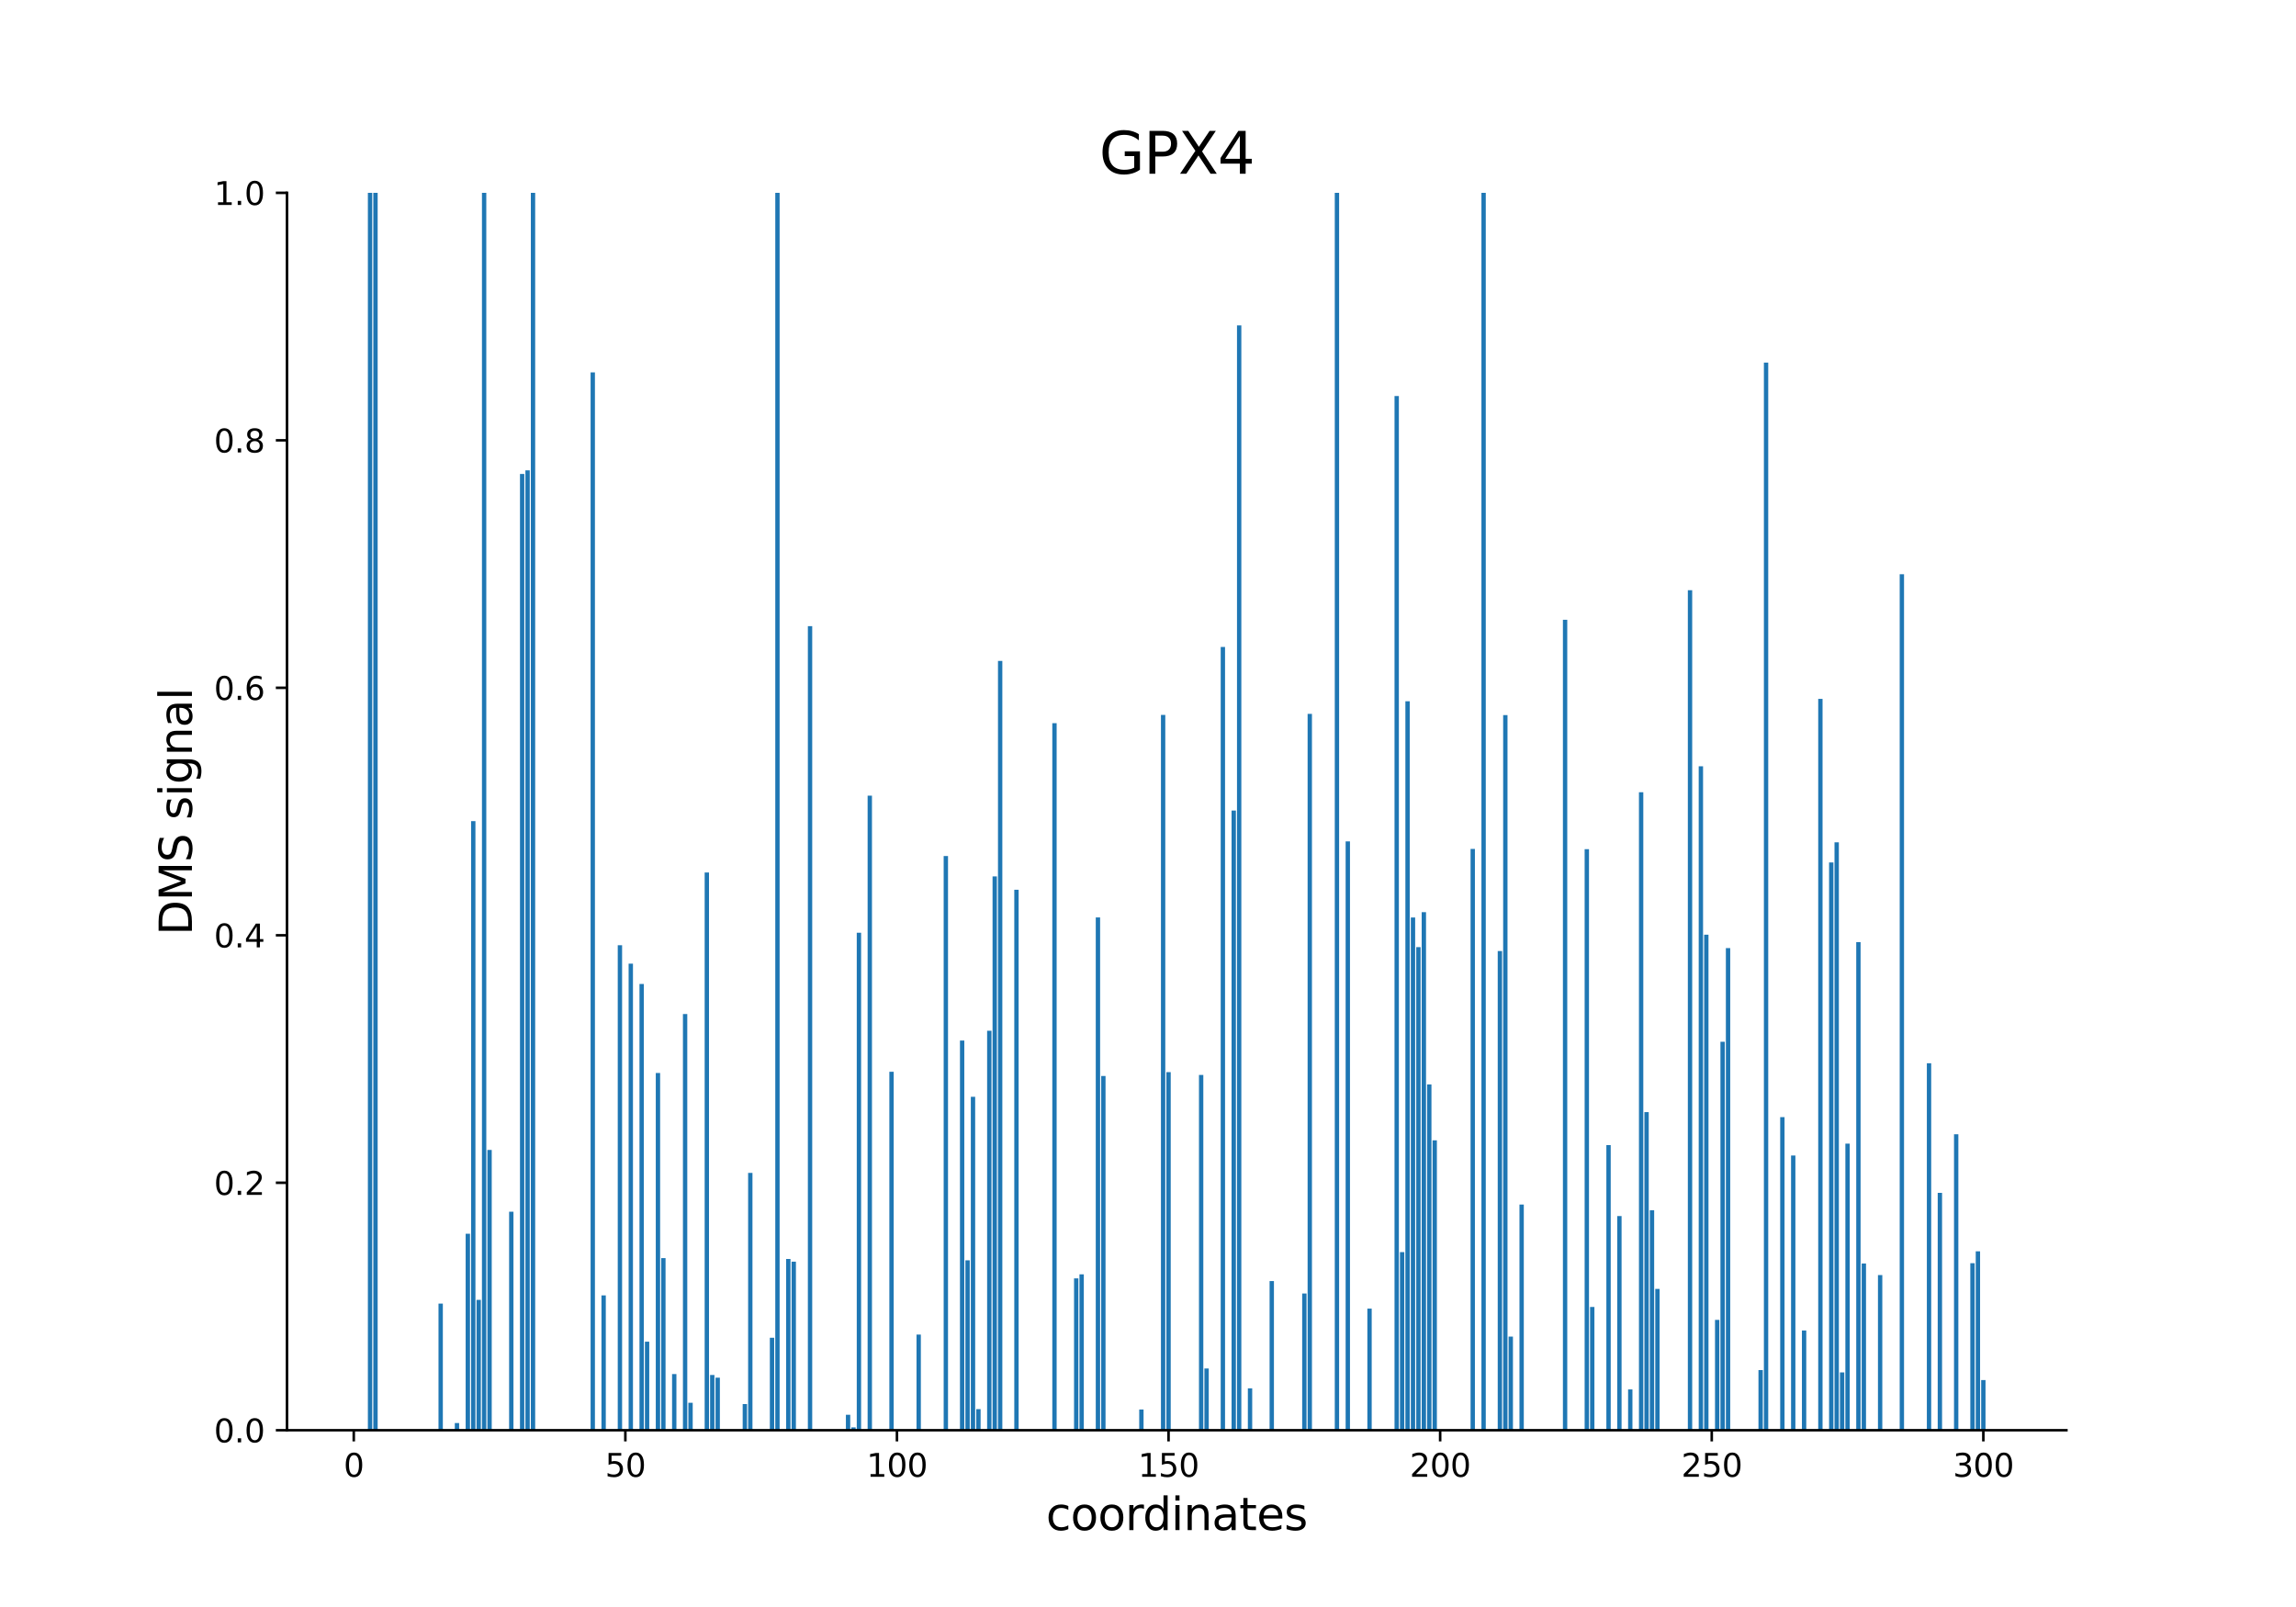 <?xml version="1.0" encoding="utf-8" standalone="no"?>
<!DOCTYPE svg PUBLIC "-//W3C//DTD SVG 1.1//EN"
  "http://www.w3.org/Graphics/SVG/1.1/DTD/svg11.dtd">
<svg xmlns:xlink="http://www.w3.org/1999/xlink" width="720pt" height="504pt" viewBox="0 0 720 504" xmlns="http://www.w3.org/2000/svg" version="1.1">
 <defs>
  <style type="text/css">*{stroke-linejoin: round; stroke-linecap: butt}</style>
 </defs>
 <g id="figure_1">
  <g id="patch_1">
   <path d="M 0 504 
L 720 504 
L 720 0 
L 0 0 
z
" style="fill: #ffffff"/>
  </g>
  <g id="axes_1">
   <g id="patch_2">
    <path d="M 90 448.56 
L 648 448.56 
L 648 60.48 
L 90 60.48 
z
" style="fill: #ffffff"/>
   </g>
   <g id="patch_3">
    <path d="M 0 0 
z
" clip-path="url(#pf4ddf3be76)" style="fill: #1f77b4"/>
   </g>
   <g id="patch_4">
    <path d="M 115.364 448.56 
L 116.726 448.56 
L 116.726 60.48 
L 115.364 60.48 
z
" clip-path="url(#pf4ddf3be76)" style="fill: #1f77b4"/>
   </g>
   <g id="patch_5">
    <path d="M 117.067 448.56 
L 118.43 448.56 
L 118.43 60.48 
L 117.067 60.48 
z
" clip-path="url(#pf4ddf3be76)" style="fill: #1f77b4"/>
   </g>
   <g id="patch_6">
    <path d="M 127.287 448.56 
L 128.65 448.56 
L 128.65 448.56 
L 127.287 448.56 
z
" clip-path="url(#pf4ddf3be76)" style="fill: #1f77b4"/>
   </g>
   <g id="patch_7">
    <path d="M 137.508 448.56 
L 138.871 448.56 
L 138.871 408.843 
L 137.508 408.843 
z
" clip-path="url(#pf4ddf3be76)" style="fill: #1f77b4"/>
   </g>
   <g id="patch_8">
    <path d="M 142.618 448.56 
L 143.981 448.56 
L 143.981 446.308 
L 142.618 446.308 
z
" clip-path="url(#pf4ddf3be76)" style="fill: #1f77b4"/>
   </g>
   <g id="patch_9">
    <path d="M 144.321 448.56 
L 145.684 448.56 
L 145.684 448.56 
L 144.321 448.56 
z
" clip-path="url(#pf4ddf3be76)" style="fill: #1f77b4"/>
   </g>
   <g id="patch_10">
    <path d="M 146.025 448.56 
L 147.388 448.56 
L 147.388 386.928 
L 146.025 386.928 
z
" clip-path="url(#pf4ddf3be76)" style="fill: #1f77b4"/>
   </g>
   <g id="patch_11">
    <path d="M 147.728 448.56 
L 149.091 448.56 
L 149.091 257.536 
L 147.728 257.536 
z
" clip-path="url(#pf4ddf3be76)" style="fill: #1f77b4"/>
   </g>
   <g id="patch_12">
    <path d="M 149.432 448.56 
L 150.794 448.56 
L 150.794 407.675 
L 149.432 407.675 
z
" clip-path="url(#pf4ddf3be76)" style="fill: #1f77b4"/>
   </g>
   <g id="patch_13">
    <path d="M 151.135 448.56 
L 152.498 448.56 
L 152.498 60.48 
L 151.135 60.48 
z
" clip-path="url(#pf4ddf3be76)" style="fill: #1f77b4"/>
   </g>
   <g id="patch_14">
    <path d="M 152.838 448.56 
L 154.201 448.56 
L 154.201 360.661 
L 152.838 360.661 
z
" clip-path="url(#pf4ddf3be76)" style="fill: #1f77b4"/>
   </g>
   <g id="patch_15">
    <path d="M 159.652 448.56 
L 161.015 448.56 
L 161.015 380.024 
L 159.652 380.024 
z
" clip-path="url(#pf4ddf3be76)" style="fill: #1f77b4"/>
   </g>
   <g id="patch_16">
    <path d="M 163.059 448.56 
L 164.422 448.56 
L 164.422 148.643 
L 163.059 148.643 
z
" clip-path="url(#pf4ddf3be76)" style="fill: #1f77b4"/>
   </g>
   <g id="patch_17">
    <path d="M 164.762 448.56 
L 166.125 448.56 
L 166.125 147.518 
L 164.762 147.518 
z
" clip-path="url(#pf4ddf3be76)" style="fill: #1f77b4"/>
   </g>
   <g id="patch_18">
    <path d="M 166.466 448.56 
L 167.828 448.56 
L 167.828 60.48 
L 166.466 60.48 
z
" clip-path="url(#pf4ddf3be76)" style="fill: #1f77b4"/>
   </g>
   <g id="patch_19">
    <path d="M 185.203 448.56 
L 186.566 448.56 
L 186.566 116.785 
L 185.203 116.785 
z
" clip-path="url(#pf4ddf3be76)" style="fill: #1f77b4"/>
   </g>
   <g id="patch_20">
    <path d="M 188.61 448.56 
L 189.973 448.56 
L 189.973 406.271 
L 188.61 406.271 
z
" clip-path="url(#pf4ddf3be76)" style="fill: #1f77b4"/>
   </g>
   <g id="patch_21">
    <path d="M 190.313 448.56 
L 191.676 448.56 
L 191.676 448.56 
L 190.313 448.56 
z
" clip-path="url(#pf4ddf3be76)" style="fill: #1f77b4"/>
   </g>
   <g id="patch_22">
    <path d="M 193.72 448.56 
L 195.083 448.56 
L 195.083 296.452 
L 193.72 296.452 
z
" clip-path="url(#pf4ddf3be76)" style="fill: #1f77b4"/>
   </g>
   <g id="patch_23">
    <path d="M 197.127 448.56 
L 198.49 448.56 
L 198.49 302.224 
L 197.127 302.224 
z
" clip-path="url(#pf4ddf3be76)" style="fill: #1f77b4"/>
   </g>
   <g id="patch_24">
    <path d="M 198.83 448.56 
L 200.193 448.56 
L 200.193 448.56 
L 198.83 448.56 
z
" clip-path="url(#pf4ddf3be76)" style="fill: #1f77b4"/>
   </g>
   <g id="patch_25">
    <path d="M 200.534 448.56 
L 201.896 448.56 
L 201.896 308.592 
L 200.534 308.592 
z
" clip-path="url(#pf4ddf3be76)" style="fill: #1f77b4"/>
   </g>
   <g id="patch_26">
    <path d="M 202.237 448.56 
L 203.6 448.56 
L 203.6 420.794 
L 202.237 420.794 
z
" clip-path="url(#pf4ddf3be76)" style="fill: #1f77b4"/>
   </g>
   <g id="patch_27">
    <path d="M 205.644 448.56 
L 207.007 448.56 
L 207.007 336.517 
L 205.644 336.517 
z
" clip-path="url(#pf4ddf3be76)" style="fill: #1f77b4"/>
   </g>
   <g id="patch_28">
    <path d="M 207.347 448.56 
L 208.71 448.56 
L 208.71 394.575 
L 207.347 394.575 
z
" clip-path="url(#pf4ddf3be76)" style="fill: #1f77b4"/>
   </g>
   <g id="patch_29">
    <path d="M 209.051 448.56 
L 210.413 448.56 
L 210.413 448.56 
L 209.051 448.56 
z
" clip-path="url(#pf4ddf3be76)" style="fill: #1f77b4"/>
   </g>
   <g id="patch_30">
    <path d="M 210.754 448.56 
L 212.117 448.56 
L 212.117 430.952 
L 210.754 430.952 
z
" clip-path="url(#pf4ddf3be76)" style="fill: #1f77b4"/>
   </g>
   <g id="patch_31">
    <path d="M 214.161 448.56 
L 215.524 448.56 
L 215.524 318.019 
L 214.161 318.019 
z
" clip-path="url(#pf4ddf3be76)" style="fill: #1f77b4"/>
   </g>
   <g id="patch_32">
    <path d="M 215.864 448.56 
L 217.227 448.56 
L 217.227 439.945 
L 215.864 439.945 
z
" clip-path="url(#pf4ddf3be76)" style="fill: #1f77b4"/>
   </g>
   <g id="patch_33">
    <path d="M 220.974 448.56 
L 222.337 448.56 
L 222.337 273.631 
L 220.974 273.631 
z
" clip-path="url(#pf4ddf3be76)" style="fill: #1f77b4"/>
   </g>
   <g id="patch_34">
    <path d="M 222.678 448.56 
L 224.041 448.56 
L 224.041 431.23 
L 222.678 431.23 
z
" clip-path="url(#pf4ddf3be76)" style="fill: #1f77b4"/>
   </g>
   <g id="patch_35">
    <path d="M 224.381 448.56 
L 225.744 448.56 
L 225.744 432.075 
L 224.381 432.075 
z
" clip-path="url(#pf4ddf3be76)" style="fill: #1f77b4"/>
   </g>
   <g id="patch_36">
    <path d="M 232.898 448.56 
L 234.261 448.56 
L 234.261 440.359 
L 232.898 440.359 
z
" clip-path="url(#pf4ddf3be76)" style="fill: #1f77b4"/>
   </g>
   <g id="patch_37">
    <path d="M 234.602 448.56 
L 235.964 448.56 
L 235.964 367.856 
L 234.602 367.856 
z
" clip-path="url(#pf4ddf3be76)" style="fill: #1f77b4"/>
   </g>
   <g id="patch_38">
    <path d="M 236.305 448.56 
L 237.668 448.56 
L 237.668 448.56 
L 236.305 448.56 
z
" clip-path="url(#pf4ddf3be76)" style="fill: #1f77b4"/>
   </g>
   <g id="patch_39">
    <path d="M 241.415 448.56 
L 242.778 448.56 
L 242.778 419.55 
L 241.415 419.55 
z
" clip-path="url(#pf4ddf3be76)" style="fill: #1f77b4"/>
   </g>
   <g id="patch_40">
    <path d="M 243.119 448.56 
L 244.481 448.56 
L 244.481 60.48 
L 243.119 60.48 
z
" clip-path="url(#pf4ddf3be76)" style="fill: #1f77b4"/>
   </g>
   <g id="patch_41">
    <path d="M 246.525 448.56 
L 247.888 448.56 
L 247.888 394.841 
L 246.525 394.841 
z
" clip-path="url(#pf4ddf3be76)" style="fill: #1f77b4"/>
   </g>
   <g id="patch_42">
    <path d="M 248.229 448.56 
L 249.592 448.56 
L 249.592 395.689 
L 248.229 395.689 
z
" clip-path="url(#pf4ddf3be76)" style="fill: #1f77b4"/>
   </g>
   <g id="patch_43">
    <path d="M 253.339 448.56 
L 254.702 448.56 
L 254.702 196.377 
L 253.339 196.377 
z
" clip-path="url(#pf4ddf3be76)" style="fill: #1f77b4"/>
   </g>
   <g id="patch_44">
    <path d="M 265.263 448.56 
L 266.626 448.56 
L 266.626 443.712 
L 265.263 443.712 
z
" clip-path="url(#pf4ddf3be76)" style="fill: #1f77b4"/>
   </g>
   <g id="patch_45">
    <path d="M 266.966 448.56 
L 268.329 448.56 
L 268.329 447.673 
L 266.966 447.673 
z
" clip-path="url(#pf4ddf3be76)" style="fill: #1f77b4"/>
   </g>
   <g id="patch_46">
    <path d="M 268.67 448.56 
L 270.032 448.56 
L 270.032 292.529 
L 268.67 292.529 
z
" clip-path="url(#pf4ddf3be76)" style="fill: #1f77b4"/>
   </g>
   <g id="patch_47">
    <path d="M 272.077 448.56 
L 273.439 448.56 
L 273.439 249.534 
L 272.077 249.534 
z
" clip-path="url(#pf4ddf3be76)" style="fill: #1f77b4"/>
   </g>
   <g id="patch_48">
    <path d="M 278.89 448.56 
L 280.253 448.56 
L 280.253 336.137 
L 278.89 336.137 
z
" clip-path="url(#pf4ddf3be76)" style="fill: #1f77b4"/>
   </g>
   <g id="patch_49">
    <path d="M 287.407 448.56 
L 288.77 448.56 
L 288.77 418.568 
L 287.407 418.568 
z
" clip-path="url(#pf4ddf3be76)" style="fill: #1f77b4"/>
   </g>
   <g id="patch_50">
    <path d="M 295.924 448.56 
L 297.287 448.56 
L 297.287 268.464 
L 295.924 268.464 
z
" clip-path="url(#pf4ddf3be76)" style="fill: #1f77b4"/>
   </g>
   <g id="patch_51">
    <path d="M 301.034 448.56 
L 302.397 448.56 
L 302.397 326.347 
L 301.034 326.347 
z
" clip-path="url(#pf4ddf3be76)" style="fill: #1f77b4"/>
   </g>
   <g id="patch_52">
    <path d="M 302.738 448.56 
L 304.1 448.56 
L 304.1 395.279 
L 302.738 395.279 
z
" clip-path="url(#pf4ddf3be76)" style="fill: #1f77b4"/>
   </g>
   <g id="patch_53">
    <path d="M 304.441 448.56 
L 305.804 448.56 
L 305.804 343.986 
L 304.441 343.986 
z
" clip-path="url(#pf4ddf3be76)" style="fill: #1f77b4"/>
   </g>
   <g id="patch_54">
    <path d="M 306.145 448.56 
L 307.507 448.56 
L 307.507 441.952 
L 306.145 441.952 
z
" clip-path="url(#pf4ddf3be76)" style="fill: #1f77b4"/>
   </g>
   <g id="patch_55">
    <path d="M 307.848 448.56 
L 309.211 448.56 
L 309.211 448.56 
L 307.848 448.56 
z
" clip-path="url(#pf4ddf3be76)" style="fill: #1f77b4"/>
   </g>
   <g id="patch_56">
    <path d="M 309.551 448.56 
L 310.914 448.56 
L 310.914 323.276 
L 309.551 323.276 
z
" clip-path="url(#pf4ddf3be76)" style="fill: #1f77b4"/>
   </g>
   <g id="patch_57">
    <path d="M 311.255 448.56 
L 312.617 448.56 
L 312.617 274.875 
L 311.255 274.875 
z
" clip-path="url(#pf4ddf3be76)" style="fill: #1f77b4"/>
   </g>
   <g id="patch_58">
    <path d="M 312.958 448.56 
L 314.321 448.56 
L 314.321 207.285 
L 312.958 207.285 
z
" clip-path="url(#pf4ddf3be76)" style="fill: #1f77b4"/>
   </g>
   <g id="patch_59">
    <path d="M 316.365 448.56 
L 317.728 448.56 
L 317.728 448.56 
L 316.365 448.56 
z
" clip-path="url(#pf4ddf3be76)" style="fill: #1f77b4"/>
   </g>
   <g id="patch_60">
    <path d="M 318.068 448.56 
L 319.431 448.56 
L 319.431 279.058 
L 318.068 279.058 
z
" clip-path="url(#pf4ddf3be76)" style="fill: #1f77b4"/>
   </g>
   <g id="patch_61">
    <path d="M 329.992 448.56 
L 331.355 448.56 
L 331.355 226.804 
L 329.992 226.804 
z
" clip-path="url(#pf4ddf3be76)" style="fill: #1f77b4"/>
   </g>
   <g id="patch_62">
    <path d="M 331.696 448.56 
L 333.058 448.56 
L 333.058 448.56 
L 331.696 448.56 
z
" clip-path="url(#pf4ddf3be76)" style="fill: #1f77b4"/>
   </g>
   <g id="patch_63">
    <path d="M 336.806 448.56 
L 338.168 448.56 
L 338.168 400.94 
L 336.806 400.94 
z
" clip-path="url(#pf4ddf3be76)" style="fill: #1f77b4"/>
   </g>
   <g id="patch_64">
    <path d="M 338.509 448.56 
L 339.872 448.56 
L 339.872 399.669 
L 338.509 399.669 
z
" clip-path="url(#pf4ddf3be76)" style="fill: #1f77b4"/>
   </g>
   <g id="patch_65">
    <path d="M 343.619 448.56 
L 344.982 448.56 
L 344.982 287.729 
L 343.619 287.729 
z
" clip-path="url(#pf4ddf3be76)" style="fill: #1f77b4"/>
   </g>
   <g id="patch_66">
    <path d="M 345.323 448.56 
L 346.685 448.56 
L 346.685 337.464 
L 345.323 337.464 
z
" clip-path="url(#pf4ddf3be76)" style="fill: #1f77b4"/>
   </g>
   <g id="patch_67">
    <path d="M 350.433 448.56 
L 351.796 448.56 
L 351.796 448.56 
L 350.433 448.56 
z
" clip-path="url(#pf4ddf3be76)" style="fill: #1f77b4"/>
   </g>
   <g id="patch_68">
    <path d="M 352.136 448.56 
L 353.499 448.56 
L 353.499 448.56 
L 352.136 448.56 
z
" clip-path="url(#pf4ddf3be76)" style="fill: #1f77b4"/>
   </g>
   <g id="patch_69">
    <path d="M 357.247 448.56 
L 358.609 448.56 
L 358.609 442.07 
L 357.247 442.07 
z
" clip-path="url(#pf4ddf3be76)" style="fill: #1f77b4"/>
   </g>
   <g id="patch_70">
    <path d="M 364.06 448.56 
L 365.423 448.56 
L 365.423 224.216 
L 364.06 224.216 
z
" clip-path="url(#pf4ddf3be76)" style="fill: #1f77b4"/>
   </g>
   <g id="patch_71">
    <path d="M 365.764 448.56 
L 367.126 448.56 
L 367.126 336.259 
L 365.764 336.259 
z
" clip-path="url(#pf4ddf3be76)" style="fill: #1f77b4"/>
   </g>
   <g id="patch_72">
    <path d="M 375.984 448.56 
L 377.347 448.56 
L 377.347 337.124 
L 375.984 337.124 
z
" clip-path="url(#pf4ddf3be76)" style="fill: #1f77b4"/>
   </g>
   <g id="patch_73">
    <path d="M 377.687 448.56 
L 379.05 448.56 
L 379.05 429.202 
L 377.687 429.202 
z
" clip-path="url(#pf4ddf3be76)" style="fill: #1f77b4"/>
   </g>
   <g id="patch_74">
    <path d="M 382.798 448.56 
L 384.16 448.56 
L 384.16 202.909 
L 382.798 202.909 
z
" clip-path="url(#pf4ddf3be76)" style="fill: #1f77b4"/>
   </g>
   <g id="patch_75">
    <path d="M 386.204 448.56 
L 387.567 448.56 
L 387.567 254.209 
L 386.204 254.209 
z
" clip-path="url(#pf4ddf3be76)" style="fill: #1f77b4"/>
   </g>
   <g id="patch_76">
    <path d="M 387.908 448.56 
L 389.27 448.56 
L 389.27 102.048 
L 387.908 102.048 
z
" clip-path="url(#pf4ddf3be76)" style="fill: #1f77b4"/>
   </g>
   <g id="patch_77">
    <path d="M 389.611 448.56 
L 390.974 448.56 
L 390.974 448.56 
L 389.611 448.56 
z
" clip-path="url(#pf4ddf3be76)" style="fill: #1f77b4"/>
   </g>
   <g id="patch_78">
    <path d="M 391.315 448.56 
L 392.677 448.56 
L 392.677 435.418 
L 391.315 435.418 
z
" clip-path="url(#pf4ddf3be76)" style="fill: #1f77b4"/>
   </g>
   <g id="patch_79">
    <path d="M 398.128 448.56 
L 399.491 448.56 
L 399.491 401.788 
L 398.128 401.788 
z
" clip-path="url(#pf4ddf3be76)" style="fill: #1f77b4"/>
   </g>
   <g id="patch_80">
    <path d="M 408.349 448.56 
L 409.711 448.56 
L 409.711 405.676 
L 408.349 405.676 
z
" clip-path="url(#pf4ddf3be76)" style="fill: #1f77b4"/>
   </g>
   <g id="patch_81">
    <path d="M 410.052 448.56 
L 411.415 448.56 
L 411.415 223.883 
L 410.052 223.883 
z
" clip-path="url(#pf4ddf3be76)" style="fill: #1f77b4"/>
   </g>
   <g id="patch_82">
    <path d="M 418.569 448.56 
L 419.932 448.56 
L 419.932 60.48 
L 418.569 60.48 
z
" clip-path="url(#pf4ddf3be76)" style="fill: #1f77b4"/>
   </g>
   <g id="patch_83">
    <path d="M 421.976 448.56 
L 423.338 448.56 
L 423.338 263.886 
L 421.976 263.886 
z
" clip-path="url(#pf4ddf3be76)" style="fill: #1f77b4"/>
   </g>
   <g id="patch_84">
    <path d="M 428.789 448.56 
L 430.152 448.56 
L 430.152 410.428 
L 428.789 410.428 
z
" clip-path="url(#pf4ddf3be76)" style="fill: #1f77b4"/>
   </g>
   <g id="patch_85">
    <path d="M 437.306 448.56 
L 438.669 448.56 
L 438.669 124.212 
L 437.306 124.212 
z
" clip-path="url(#pf4ddf3be76)" style="fill: #1f77b4"/>
   </g>
   <g id="patch_86">
    <path d="M 439.01 448.56 
L 440.372 448.56 
L 440.372 392.704 
L 439.01 392.704 
z
" clip-path="url(#pf4ddf3be76)" style="fill: #1f77b4"/>
   </g>
   <g id="patch_87">
    <path d="M 440.713 448.56 
L 442.076 448.56 
L 442.076 219.939 
L 440.713 219.939 
z
" clip-path="url(#pf4ddf3be76)" style="fill: #1f77b4"/>
   </g>
   <g id="patch_88">
    <path d="M 442.417 448.56 
L 443.779 448.56 
L 443.779 287.753 
L 442.417 287.753 
z
" clip-path="url(#pf4ddf3be76)" style="fill: #1f77b4"/>
   </g>
   <g id="patch_89">
    <path d="M 444.12 448.56 
L 445.483 448.56 
L 445.483 297.052 
L 444.12 297.052 
z
" clip-path="url(#pf4ddf3be76)" style="fill: #1f77b4"/>
   </g>
   <g id="patch_90">
    <path d="M 445.823 448.56 
L 447.186 448.56 
L 447.186 286.073 
L 445.823 286.073 
z
" clip-path="url(#pf4ddf3be76)" style="fill: #1f77b4"/>
   </g>
   <g id="patch_91">
    <path d="M 447.527 448.56 
L 448.889 448.56 
L 448.889 340.113 
L 447.527 340.113 
z
" clip-path="url(#pf4ddf3be76)" style="fill: #1f77b4"/>
   </g>
   <g id="patch_92">
    <path d="M 449.23 448.56 
L 450.593 448.56 
L 450.593 357.632 
L 449.23 357.632 
z
" clip-path="url(#pf4ddf3be76)" style="fill: #1f77b4"/>
   </g>
   <g id="patch_93">
    <path d="M 461.154 448.56 
L 462.517 448.56 
L 462.517 266.238 
L 461.154 266.238 
z
" clip-path="url(#pf4ddf3be76)" style="fill: #1f77b4"/>
   </g>
   <g id="patch_94">
    <path d="M 464.561 448.56 
L 465.923 448.56 
L 465.923 60.48 
L 464.561 60.48 
z
" clip-path="url(#pf4ddf3be76)" style="fill: #1f77b4"/>
   </g>
   <g id="patch_95">
    <path d="M 469.671 448.56 
L 471.034 448.56 
L 471.034 298.27 
L 469.671 298.27 
z
" clip-path="url(#pf4ddf3be76)" style="fill: #1f77b4"/>
   </g>
   <g id="patch_96">
    <path d="M 471.374 448.56 
L 472.737 448.56 
L 472.737 224.281 
L 471.374 224.281 
z
" clip-path="url(#pf4ddf3be76)" style="fill: #1f77b4"/>
   </g>
   <g id="patch_97">
    <path d="M 473.078 448.56 
L 474.441 448.56 
L 474.441 419.189 
L 473.078 419.189 
z
" clip-path="url(#pf4ddf3be76)" style="fill: #1f77b4"/>
   </g>
   <g id="patch_98">
    <path d="M 476.485 448.56 
L 477.847 448.56 
L 477.847 377.781 
L 476.485 377.781 
z
" clip-path="url(#pf4ddf3be76)" style="fill: #1f77b4"/>
   </g>
   <g id="patch_99">
    <path d="M 488.408 448.56 
L 489.771 448.56 
L 489.771 448.56 
L 488.408 448.56 
z
" clip-path="url(#pf4ddf3be76)" style="fill: #1f77b4"/>
   </g>
   <g id="patch_100">
    <path d="M 490.112 448.56 
L 491.475 448.56 
L 491.475 194.378 
L 490.112 194.378 
z
" clip-path="url(#pf4ddf3be76)" style="fill: #1f77b4"/>
   </g>
   <g id="patch_101">
    <path d="M 496.925 448.56 
L 498.288 448.56 
L 498.288 266.323 
L 496.925 266.323 
z
" clip-path="url(#pf4ddf3be76)" style="fill: #1f77b4"/>
   </g>
   <g id="patch_102">
    <path d="M 498.629 448.56 
L 499.992 448.56 
L 499.992 409.896 
L 498.629 409.896 
z
" clip-path="url(#pf4ddf3be76)" style="fill: #1f77b4"/>
   </g>
   <g id="patch_103">
    <path d="M 503.739 448.56 
L 505.102 448.56 
L 505.102 359.128 
L 503.739 359.128 
z
" clip-path="url(#pf4ddf3be76)" style="fill: #1f77b4"/>
   </g>
   <g id="patch_104">
    <path d="M 507.146 448.56 
L 508.509 448.56 
L 508.509 381.394 
L 507.146 381.394 
z
" clip-path="url(#pf4ddf3be76)" style="fill: #1f77b4"/>
   </g>
   <g id="patch_105">
    <path d="M 510.553 448.56 
L 511.915 448.56 
L 511.915 435.757 
L 510.553 435.757 
z
" clip-path="url(#pf4ddf3be76)" style="fill: #1f77b4"/>
   </g>
   <g id="patch_106">
    <path d="M 513.959 448.56 
L 515.322 448.56 
L 515.322 248.466 
L 513.959 248.466 
z
" clip-path="url(#pf4ddf3be76)" style="fill: #1f77b4"/>
   </g>
   <g id="patch_107">
    <path d="M 515.663 448.56 
L 517.026 448.56 
L 517.026 348.786 
L 515.663 348.786 
z
" clip-path="url(#pf4ddf3be76)" style="fill: #1f77b4"/>
   </g>
   <g id="patch_108">
    <path d="M 517.366 448.56 
L 518.729 448.56 
L 518.729 379.563 
L 517.366 379.563 
z
" clip-path="url(#pf4ddf3be76)" style="fill: #1f77b4"/>
   </g>
   <g id="patch_109">
    <path d="M 519.07 448.56 
L 520.432 448.56 
L 520.432 404.231 
L 519.07 404.231 
z
" clip-path="url(#pf4ddf3be76)" style="fill: #1f77b4"/>
   </g>
   <g id="patch_110">
    <path d="M 520.773 448.56 
L 522.136 448.56 
L 522.136 448.56 
L 520.773 448.56 
z
" clip-path="url(#pf4ddf3be76)" style="fill: #1f77b4"/>
   </g>
   <g id="patch_111">
    <path d="M 529.29 448.56 
L 530.653 448.56 
L 530.653 185.103 
L 529.29 185.103 
z
" clip-path="url(#pf4ddf3be76)" style="fill: #1f77b4"/>
   </g>
   <g id="patch_112">
    <path d="M 532.697 448.56 
L 534.06 448.56 
L 534.06 240.33 
L 532.697 240.33 
z
" clip-path="url(#pf4ddf3be76)" style="fill: #1f77b4"/>
   </g>
   <g id="patch_113">
    <path d="M 534.4 448.56 
L 535.763 448.56 
L 535.763 293.154 
L 534.4 293.154 
z
" clip-path="url(#pf4ddf3be76)" style="fill: #1f77b4"/>
   </g>
   <g id="patch_114">
    <path d="M 537.807 448.56 
L 539.17 448.56 
L 539.17 413.956 
L 537.807 413.956 
z
" clip-path="url(#pf4ddf3be76)" style="fill: #1f77b4"/>
   </g>
   <g id="patch_115">
    <path d="M 539.51 448.56 
L 540.873 448.56 
L 540.873 326.724 
L 539.51 326.724 
z
" clip-path="url(#pf4ddf3be76)" style="fill: #1f77b4"/>
   </g>
   <g id="patch_116">
    <path d="M 541.214 448.56 
L 542.577 448.56 
L 542.577 297.341 
L 541.214 297.341 
z
" clip-path="url(#pf4ddf3be76)" style="fill: #1f77b4"/>
   </g>
   <g id="patch_117">
    <path d="M 551.434 448.56 
L 552.797 448.56 
L 552.797 429.703 
L 551.434 429.703 
z
" clip-path="url(#pf4ddf3be76)" style="fill: #1f77b4"/>
   </g>
   <g id="patch_118">
    <path d="M 553.138 448.56 
L 554.5 448.56 
L 554.5 113.726 
L 553.138 113.726 
z
" clip-path="url(#pf4ddf3be76)" style="fill: #1f77b4"/>
   </g>
   <g id="patch_119">
    <path d="M 558.248 448.56 
L 559.611 448.56 
L 559.611 350.369 
L 558.248 350.369 
z
" clip-path="url(#pf4ddf3be76)" style="fill: #1f77b4"/>
   </g>
   <g id="patch_120">
    <path d="M 561.655 448.56 
L 563.017 448.56 
L 563.017 362.395 
L 561.655 362.395 
z
" clip-path="url(#pf4ddf3be76)" style="fill: #1f77b4"/>
   </g>
   <g id="patch_121">
    <path d="M 565.061 448.56 
L 566.424 448.56 
L 566.424 417.281 
L 565.061 417.281 
z
" clip-path="url(#pf4ddf3be76)" style="fill: #1f77b4"/>
   </g>
   <g id="patch_122">
    <path d="M 570.172 448.56 
L 571.534 448.56 
L 571.534 219.191 
L 570.172 219.191 
z
" clip-path="url(#pf4ddf3be76)" style="fill: #1f77b4"/>
   </g>
   <g id="patch_123">
    <path d="M 571.875 448.56 
L 573.238 448.56 
L 573.238 448.56 
L 571.875 448.56 
z
" clip-path="url(#pf4ddf3be76)" style="fill: #1f77b4"/>
   </g>
   <g id="patch_124">
    <path d="M 573.578 448.56 
L 574.941 448.56 
L 574.941 270.483 
L 573.578 270.483 
z
" clip-path="url(#pf4ddf3be76)" style="fill: #1f77b4"/>
   </g>
   <g id="patch_125">
    <path d="M 575.282 448.56 
L 576.645 448.56 
L 576.645 264.177 
L 575.282 264.177 
z
" clip-path="url(#pf4ddf3be76)" style="fill: #1f77b4"/>
   </g>
   <g id="patch_126">
    <path d="M 576.985 448.56 
L 578.348 448.56 
L 578.348 430.421 
L 576.985 430.421 
z
" clip-path="url(#pf4ddf3be76)" style="fill: #1f77b4"/>
   </g>
   <g id="patch_127">
    <path d="M 578.689 448.56 
L 580.051 448.56 
L 580.051 358.668 
L 578.689 358.668 
z
" clip-path="url(#pf4ddf3be76)" style="fill: #1f77b4"/>
   </g>
   <g id="patch_128">
    <path d="M 582.095 448.56 
L 583.458 448.56 
L 583.458 295.476 
L 582.095 295.476 
z
" clip-path="url(#pf4ddf3be76)" style="fill: #1f77b4"/>
   </g>
   <g id="patch_129">
    <path d="M 583.799 448.56 
L 585.162 448.56 
L 585.162 396.262 
L 583.799 396.262 
z
" clip-path="url(#pf4ddf3be76)" style="fill: #1f77b4"/>
   </g>
   <g id="patch_130">
    <path d="M 587.206 448.56 
L 588.568 448.56 
L 588.568 448.56 
L 587.206 448.56 
z
" clip-path="url(#pf4ddf3be76)" style="fill: #1f77b4"/>
   </g>
   <g id="patch_131">
    <path d="M 588.909 448.56 
L 590.272 448.56 
L 590.272 399.907 
L 588.909 399.907 
z
" clip-path="url(#pf4ddf3be76)" style="fill: #1f77b4"/>
   </g>
   <g id="patch_132">
    <path d="M 595.723 448.56 
L 597.085 448.56 
L 597.085 180.091 
L 595.723 180.091 
z
" clip-path="url(#pf4ddf3be76)" style="fill: #1f77b4"/>
   </g>
   <g id="patch_133">
    <path d="M 604.24 448.56 
L 605.602 448.56 
L 605.602 333.475 
L 604.24 333.475 
z
" clip-path="url(#pf4ddf3be76)" style="fill: #1f77b4"/>
   </g>
   <g id="patch_134">
    <path d="M 607.646 448.56 
L 609.009 448.56 
L 609.009 374.104 
L 607.646 374.104 
z
" clip-path="url(#pf4ddf3be76)" style="fill: #1f77b4"/>
   </g>
   <g id="patch_135">
    <path d="M 612.757 448.56 
L 614.119 448.56 
L 614.119 355.737 
L 612.757 355.737 
z
" clip-path="url(#pf4ddf3be76)" style="fill: #1f77b4"/>
   </g>
   <g id="patch_136">
    <path d="M 617.867 448.56 
L 619.23 448.56 
L 619.23 396.178 
L 617.867 396.178 
z
" clip-path="url(#pf4ddf3be76)" style="fill: #1f77b4"/>
   </g>
   <g id="patch_137">
    <path d="M 619.57 448.56 
L 620.933 448.56 
L 620.933 392.454 
L 619.57 392.454 
z
" clip-path="url(#pf4ddf3be76)" style="fill: #1f77b4"/>
   </g>
   <g id="patch_138">
    <path d="M 621.274 448.56 
L 622.636 448.56 
L 622.636 432.824 
L 621.274 432.824 
z
" clip-path="url(#pf4ddf3be76)" style="fill: #1f77b4"/>
   </g>
   <g id="matplotlib.axis_1">
    <g id="xtick_1">
     <g id="line2d_1">
      <defs>
       <path id="mb31a538a29" d="M 0 0 
L 0 3.5 
" style="stroke: #000000; stroke-width: 0.8"/>
      </defs>
      <g>
       <use xlink:href="#mb31a538a29" x="110.935" y="448.56" style="stroke: #000000; stroke-width: 0.8"/>
      </g>
     </g>
     <g id="text_1">
      <!-- 0 -->
      <g transform="translate(107.754 463.158) scale(0.1 -0.1)">
       <defs>
        <path id="DejaVuSans-30" d="M 2034 4250 
Q 1547 4250 1301 3770 
Q 1056 3291 1056 2328 
Q 1056 1369 1301 889 
Q 1547 409 2034 409 
Q 2525 409 2770 889 
Q 3016 1369 3016 2328 
Q 3016 3291 2770 3770 
Q 2525 4250 2034 4250 
z
M 2034 4750 
Q 2819 4750 3233 4129 
Q 3647 3509 3647 2328 
Q 3647 1150 3233 529 
Q 2819 -91 2034 -91 
Q 1250 -91 836 529 
Q 422 1150 422 2328 
Q 422 3509 836 4129 
Q 1250 4750 2034 4750 
z
" transform="scale(0.016)"/>
       </defs>
       <use xlink:href="#DejaVuSans-30"/>
      </g>
     </g>
    </g>
    <g id="xtick_2">
     <g id="line2d_2">
      <g>
       <use xlink:href="#mb31a538a29" x="196.105" y="448.56" style="stroke: #000000; stroke-width: 0.8"/>
      </g>
     </g>
     <g id="text_2">
      <!-- 50 -->
      <g transform="translate(189.742 463.158) scale(0.1 -0.1)">
       <defs>
        <path id="DejaVuSans-35" d="M 691 4666 
L 3169 4666 
L 3169 4134 
L 1269 4134 
L 1269 2991 
Q 1406 3038 1543 3061 
Q 1681 3084 1819 3084 
Q 2600 3084 3056 2656 
Q 3513 2228 3513 1497 
Q 3513 744 3044 326 
Q 2575 -91 1722 -91 
Q 1428 -91 1123 -41 
Q 819 9 494 109 
L 494 744 
Q 775 591 1075 516 
Q 1375 441 1709 441 
Q 2250 441 2565 725 
Q 2881 1009 2881 1497 
Q 2881 1984 2565 2268 
Q 2250 2553 1709 2553 
Q 1456 2553 1204 2497 
Q 953 2441 691 2322 
L 691 4666 
z
" transform="scale(0.016)"/>
       </defs>
       <use xlink:href="#DejaVuSans-35"/>
       <use xlink:href="#DejaVuSans-30" x="63.623"/>
      </g>
     </g>
    </g>
    <g id="xtick_3">
     <g id="line2d_3">
      <g>
       <use xlink:href="#mb31a538a29" x="281.275" y="448.56" style="stroke: #000000; stroke-width: 0.8"/>
      </g>
     </g>
     <g id="text_3">
      <!-- 100 -->
      <g transform="translate(271.731 463.158) scale(0.1 -0.1)">
       <defs>
        <path id="DejaVuSans-31" d="M 794 531 
L 1825 531 
L 1825 4091 
L 703 3866 
L 703 4441 
L 1819 4666 
L 2450 4666 
L 2450 531 
L 3481 531 
L 3481 0 
L 794 0 
L 794 531 
z
" transform="scale(0.016)"/>
       </defs>
       <use xlink:href="#DejaVuSans-31"/>
       <use xlink:href="#DejaVuSans-30" x="63.623"/>
       <use xlink:href="#DejaVuSans-30" x="127.246"/>
      </g>
     </g>
    </g>
    <g id="xtick_4">
     <g id="line2d_4">
      <g>
       <use xlink:href="#mb31a538a29" x="366.445" y="448.56" style="stroke: #000000; stroke-width: 0.8"/>
      </g>
     </g>
     <g id="text_4">
      <!-- 150 -->
      <g transform="translate(356.901 463.158) scale(0.1 -0.1)">
       <use xlink:href="#DejaVuSans-31"/>
       <use xlink:href="#DejaVuSans-35" x="63.623"/>
       <use xlink:href="#DejaVuSans-30" x="127.246"/>
      </g>
     </g>
    </g>
    <g id="xtick_5">
     <g id="line2d_5">
      <g>
       <use xlink:href="#mb31a538a29" x="451.615" y="448.56" style="stroke: #000000; stroke-width: 0.8"/>
      </g>
     </g>
     <g id="text_5">
      <!-- 200 -->
      <g transform="translate(442.071 463.158) scale(0.1 -0.1)">
       <defs>
        <path id="DejaVuSans-32" d="M 1228 531 
L 3431 531 
L 3431 0 
L 469 0 
L 469 531 
Q 828 903 1448 1529 
Q 2069 2156 2228 2338 
Q 2531 2678 2651 2914 
Q 2772 3150 2772 3378 
Q 2772 3750 2511 3984 
Q 2250 4219 1831 4219 
Q 1534 4219 1204 4116 
Q 875 4013 500 3803 
L 500 4441 
Q 881 4594 1212 4672 
Q 1544 4750 1819 4750 
Q 2544 4750 2975 4387 
Q 3406 4025 3406 3419 
Q 3406 3131 3298 2873 
Q 3191 2616 2906 2266 
Q 2828 2175 2409 1742 
Q 1991 1309 1228 531 
z
" transform="scale(0.016)"/>
       </defs>
       <use xlink:href="#DejaVuSans-32"/>
       <use xlink:href="#DejaVuSans-30" x="63.623"/>
       <use xlink:href="#DejaVuSans-30" x="127.246"/>
      </g>
     </g>
    </g>
    <g id="xtick_6">
     <g id="line2d_6">
      <g>
       <use xlink:href="#mb31a538a29" x="536.785" y="448.56" style="stroke: #000000; stroke-width: 0.8"/>
      </g>
     </g>
     <g id="text_6">
      <!-- 250 -->
      <g transform="translate(527.241 463.158) scale(0.1 -0.1)">
       <use xlink:href="#DejaVuSans-32"/>
       <use xlink:href="#DejaVuSans-35" x="63.623"/>
       <use xlink:href="#DejaVuSans-30" x="127.246"/>
      </g>
     </g>
    </g>
    <g id="xtick_7">
     <g id="line2d_7">
      <g>
       <use xlink:href="#mb31a538a29" x="621.955" y="448.56" style="stroke: #000000; stroke-width: 0.8"/>
      </g>
     </g>
     <g id="text_7">
      <!-- 300 -->
      <g transform="translate(612.411 463.158) scale(0.1 -0.1)">
       <defs>
        <path id="DejaVuSans-33" d="M 2597 2516 
Q 3050 2419 3304 2112 
Q 3559 1806 3559 1356 
Q 3559 666 3084 287 
Q 2609 -91 1734 -91 
Q 1441 -91 1130 -33 
Q 819 25 488 141 
L 488 750 
Q 750 597 1062 519 
Q 1375 441 1716 441 
Q 2309 441 2620 675 
Q 2931 909 2931 1356 
Q 2931 1769 2642 2001 
Q 2353 2234 1838 2234 
L 1294 2234 
L 1294 2753 
L 1863 2753 
Q 2328 2753 2575 2939 
Q 2822 3125 2822 3475 
Q 2822 3834 2567 4026 
Q 2313 4219 1838 4219 
Q 1578 4219 1281 4162 
Q 984 4106 628 3988 
L 628 4550 
Q 988 4650 1302 4700 
Q 1616 4750 1894 4750 
Q 2613 4750 3031 4423 
Q 3450 4097 3450 3541 
Q 3450 3153 3228 2886 
Q 3006 2619 2597 2516 
z
" transform="scale(0.016)"/>
       </defs>
       <use xlink:href="#DejaVuSans-33"/>
       <use xlink:href="#DejaVuSans-30" x="63.623"/>
       <use xlink:href="#DejaVuSans-30" x="127.246"/>
      </g>
     </g>
    </g>
    <g id="text_8">
     <!-- coordinates -->
     <g transform="translate(328.017 479.876) scale(0.14 -0.14)">
      <defs>
       <path id="DejaVuSans-63" d="M 3122 3366 
L 3122 2828 
Q 2878 2963 2633 3030 
Q 2388 3097 2138 3097 
Q 1578 3097 1268 2742 
Q 959 2388 959 1747 
Q 959 1106 1268 751 
Q 1578 397 2138 397 
Q 2388 397 2633 464 
Q 2878 531 3122 666 
L 3122 134 
Q 2881 22 2623 -34 
Q 2366 -91 2075 -91 
Q 1284 -91 818 406 
Q 353 903 353 1747 
Q 353 2603 823 3093 
Q 1294 3584 2113 3584 
Q 2378 3584 2631 3529 
Q 2884 3475 3122 3366 
z
" transform="scale(0.016)"/>
       <path id="DejaVuSans-6f" d="M 1959 3097 
Q 1497 3097 1228 2736 
Q 959 2375 959 1747 
Q 959 1119 1226 758 
Q 1494 397 1959 397 
Q 2419 397 2687 759 
Q 2956 1122 2956 1747 
Q 2956 2369 2687 2733 
Q 2419 3097 1959 3097 
z
M 1959 3584 
Q 2709 3584 3137 3096 
Q 3566 2609 3566 1747 
Q 3566 888 3137 398 
Q 2709 -91 1959 -91 
Q 1206 -91 779 398 
Q 353 888 353 1747 
Q 353 2609 779 3096 
Q 1206 3584 1959 3584 
z
" transform="scale(0.016)"/>
       <path id="DejaVuSans-72" d="M 2631 2963 
Q 2534 3019 2420 3045 
Q 2306 3072 2169 3072 
Q 1681 3072 1420 2755 
Q 1159 2438 1159 1844 
L 1159 0 
L 581 0 
L 581 3500 
L 1159 3500 
L 1159 2956 
Q 1341 3275 1631 3429 
Q 1922 3584 2338 3584 
Q 2397 3584 2469 3576 
Q 2541 3569 2628 3553 
L 2631 2963 
z
" transform="scale(0.016)"/>
       <path id="DejaVuSans-64" d="M 2906 2969 
L 2906 4863 
L 3481 4863 
L 3481 0 
L 2906 0 
L 2906 525 
Q 2725 213 2448 61 
Q 2172 -91 1784 -91 
Q 1150 -91 751 415 
Q 353 922 353 1747 
Q 353 2572 751 3078 
Q 1150 3584 1784 3584 
Q 2172 3584 2448 3432 
Q 2725 3281 2906 2969 
z
M 947 1747 
Q 947 1113 1208 752 
Q 1469 391 1925 391 
Q 2381 391 2643 752 
Q 2906 1113 2906 1747 
Q 2906 2381 2643 2742 
Q 2381 3103 1925 3103 
Q 1469 3103 1208 2742 
Q 947 2381 947 1747 
z
" transform="scale(0.016)"/>
       <path id="DejaVuSans-69" d="M 603 3500 
L 1178 3500 
L 1178 0 
L 603 0 
L 603 3500 
z
M 603 4863 
L 1178 4863 
L 1178 4134 
L 603 4134 
L 603 4863 
z
" transform="scale(0.016)"/>
       <path id="DejaVuSans-6e" d="M 3513 2113 
L 3513 0 
L 2938 0 
L 2938 2094 
Q 2938 2591 2744 2837 
Q 2550 3084 2163 3084 
Q 1697 3084 1428 2787 
Q 1159 2491 1159 1978 
L 1159 0 
L 581 0 
L 581 3500 
L 1159 3500 
L 1159 2956 
Q 1366 3272 1645 3428 
Q 1925 3584 2291 3584 
Q 2894 3584 3203 3211 
Q 3513 2838 3513 2113 
z
" transform="scale(0.016)"/>
       <path id="DejaVuSans-61" d="M 2194 1759 
Q 1497 1759 1228 1600 
Q 959 1441 959 1056 
Q 959 750 1161 570 
Q 1363 391 1709 391 
Q 2188 391 2477 730 
Q 2766 1069 2766 1631 
L 2766 1759 
L 2194 1759 
z
M 3341 1997 
L 3341 0 
L 2766 0 
L 2766 531 
Q 2569 213 2275 61 
Q 1981 -91 1556 -91 
Q 1019 -91 701 211 
Q 384 513 384 1019 
Q 384 1609 779 1909 
Q 1175 2209 1959 2209 
L 2766 2209 
L 2766 2266 
Q 2766 2663 2505 2880 
Q 2244 3097 1772 3097 
Q 1472 3097 1187 3025 
Q 903 2953 641 2809 
L 641 3341 
Q 956 3463 1253 3523 
Q 1550 3584 1831 3584 
Q 2591 3584 2966 3190 
Q 3341 2797 3341 1997 
z
" transform="scale(0.016)"/>
       <path id="DejaVuSans-74" d="M 1172 4494 
L 1172 3500 
L 2356 3500 
L 2356 3053 
L 1172 3053 
L 1172 1153 
Q 1172 725 1289 603 
Q 1406 481 1766 481 
L 2356 481 
L 2356 0 
L 1766 0 
Q 1100 0 847 248 
Q 594 497 594 1153 
L 594 3053 
L 172 3053 
L 172 3500 
L 594 3500 
L 594 4494 
L 1172 4494 
z
" transform="scale(0.016)"/>
       <path id="DejaVuSans-65" d="M 3597 1894 
L 3597 1613 
L 953 1613 
Q 991 1019 1311 708 
Q 1631 397 2203 397 
Q 2534 397 2845 478 
Q 3156 559 3463 722 
L 3463 178 
Q 3153 47 2828 -22 
Q 2503 -91 2169 -91 
Q 1331 -91 842 396 
Q 353 884 353 1716 
Q 353 2575 817 3079 
Q 1281 3584 2069 3584 
Q 2775 3584 3186 3129 
Q 3597 2675 3597 1894 
z
M 3022 2063 
Q 3016 2534 2758 2815 
Q 2500 3097 2075 3097 
Q 1594 3097 1305 2825 
Q 1016 2553 972 2059 
L 3022 2063 
z
" transform="scale(0.016)"/>
       <path id="DejaVuSans-73" d="M 2834 3397 
L 2834 2853 
Q 2591 2978 2328 3040 
Q 2066 3103 1784 3103 
Q 1356 3103 1142 2972 
Q 928 2841 928 2578 
Q 928 2378 1081 2264 
Q 1234 2150 1697 2047 
L 1894 2003 
Q 2506 1872 2764 1633 
Q 3022 1394 3022 966 
Q 3022 478 2636 193 
Q 2250 -91 1575 -91 
Q 1294 -91 989 -36 
Q 684 19 347 128 
L 347 722 
Q 666 556 975 473 
Q 1284 391 1588 391 
Q 1994 391 2212 530 
Q 2431 669 2431 922 
Q 2431 1156 2273 1281 
Q 2116 1406 1581 1522 
L 1381 1569 
Q 847 1681 609 1914 
Q 372 2147 372 2553 
Q 372 3047 722 3315 
Q 1072 3584 1716 3584 
Q 2034 3584 2315 3537 
Q 2597 3491 2834 3397 
z
" transform="scale(0.016)"/>
      </defs>
      <use xlink:href="#DejaVuSans-63"/>
      <use xlink:href="#DejaVuSans-6f" x="54.98"/>
      <use xlink:href="#DejaVuSans-6f" x="116.162"/>
      <use xlink:href="#DejaVuSans-72" x="177.344"/>
      <use xlink:href="#DejaVuSans-64" x="216.707"/>
      <use xlink:href="#DejaVuSans-69" x="280.184"/>
      <use xlink:href="#DejaVuSans-6e" x="307.967"/>
      <use xlink:href="#DejaVuSans-61" x="371.346"/>
      <use xlink:href="#DejaVuSans-74" x="432.625"/>
      <use xlink:href="#DejaVuSans-65" x="471.834"/>
      <use xlink:href="#DejaVuSans-73" x="533.357"/>
     </g>
    </g>
   </g>
   <g id="matplotlib.axis_2">
    <g id="ytick_1">
     <g id="line2d_8">
      <defs>
       <path id="m60ad2096e9" d="M 0 0 
L -3.5 0 
" style="stroke: #000000; stroke-width: 0.8"/>
      </defs>
      <g>
       <use xlink:href="#m60ad2096e9" x="90" y="448.56" style="stroke: #000000; stroke-width: 0.8"/>
      </g>
     </g>
     <g id="text_9">
      <!-- 0.0 -->
      <g transform="translate(67.097 452.359) scale(0.1 -0.1)">
       <defs>
        <path id="DejaVuSans-2e" d="M 684 794 
L 1344 794 
L 1344 0 
L 684 0 
L 684 794 
z
" transform="scale(0.016)"/>
       </defs>
       <use xlink:href="#DejaVuSans-30"/>
       <use xlink:href="#DejaVuSans-2e" x="63.623"/>
       <use xlink:href="#DejaVuSans-30" x="95.41"/>
      </g>
     </g>
    </g>
    <g id="ytick_2">
     <g id="line2d_9">
      <g>
       <use xlink:href="#m60ad2096e9" x="90" y="370.944" style="stroke: #000000; stroke-width: 0.8"/>
      </g>
     </g>
     <g id="text_10">
      <!-- 0.2 -->
      <g transform="translate(67.097 374.743) scale(0.1 -0.1)">
       <use xlink:href="#DejaVuSans-30"/>
       <use xlink:href="#DejaVuSans-2e" x="63.623"/>
       <use xlink:href="#DejaVuSans-32" x="95.41"/>
      </g>
     </g>
    </g>
    <g id="ytick_3">
     <g id="line2d_10">
      <g>
       <use xlink:href="#m60ad2096e9" x="90" y="293.328" style="stroke: #000000; stroke-width: 0.8"/>
      </g>
     </g>
     <g id="text_11">
      <!-- 0.4 -->
      <g transform="translate(67.097 297.127) scale(0.1 -0.1)">
       <defs>
        <path id="DejaVuSans-34" d="M 2419 4116 
L 825 1625 
L 2419 1625 
L 2419 4116 
z
M 2253 4666 
L 3047 4666 
L 3047 1625 
L 3713 1625 
L 3713 1100 
L 3047 1100 
L 3047 0 
L 2419 0 
L 2419 1100 
L 313 1100 
L 313 1709 
L 2253 4666 
z
" transform="scale(0.016)"/>
       </defs>
       <use xlink:href="#DejaVuSans-30"/>
       <use xlink:href="#DejaVuSans-2e" x="63.623"/>
       <use xlink:href="#DejaVuSans-34" x="95.41"/>
      </g>
     </g>
    </g>
    <g id="ytick_4">
     <g id="line2d_11">
      <g>
       <use xlink:href="#m60ad2096e9" x="90" y="215.712" style="stroke: #000000; stroke-width: 0.8"/>
      </g>
     </g>
     <g id="text_12">
      <!-- 0.6 -->
      <g transform="translate(67.097 219.511) scale(0.1 -0.1)">
       <defs>
        <path id="DejaVuSans-36" d="M 2113 2584 
Q 1688 2584 1439 2293 
Q 1191 2003 1191 1497 
Q 1191 994 1439 701 
Q 1688 409 2113 409 
Q 2538 409 2786 701 
Q 3034 994 3034 1497 
Q 3034 2003 2786 2293 
Q 2538 2584 2113 2584 
z
M 3366 4563 
L 3366 3988 
Q 3128 4100 2886 4159 
Q 2644 4219 2406 4219 
Q 1781 4219 1451 3797 
Q 1122 3375 1075 2522 
Q 1259 2794 1537 2939 
Q 1816 3084 2150 3084 
Q 2853 3084 3261 2657 
Q 3669 2231 3669 1497 
Q 3669 778 3244 343 
Q 2819 -91 2113 -91 
Q 1303 -91 875 529 
Q 447 1150 447 2328 
Q 447 3434 972 4092 
Q 1497 4750 2381 4750 
Q 2619 4750 2861 4703 
Q 3103 4656 3366 4563 
z
" transform="scale(0.016)"/>
       </defs>
       <use xlink:href="#DejaVuSans-30"/>
       <use xlink:href="#DejaVuSans-2e" x="63.623"/>
       <use xlink:href="#DejaVuSans-36" x="95.41"/>
      </g>
     </g>
    </g>
    <g id="ytick_5">
     <g id="line2d_12">
      <g>
       <use xlink:href="#m60ad2096e9" x="90" y="138.096" style="stroke: #000000; stroke-width: 0.8"/>
      </g>
     </g>
     <g id="text_13">
      <!-- 0.8 -->
      <g transform="translate(67.097 141.895) scale(0.1 -0.1)">
       <defs>
        <path id="DejaVuSans-38" d="M 2034 2216 
Q 1584 2216 1326 1975 
Q 1069 1734 1069 1313 
Q 1069 891 1326 650 
Q 1584 409 2034 409 
Q 2484 409 2743 651 
Q 3003 894 3003 1313 
Q 3003 1734 2745 1975 
Q 2488 2216 2034 2216 
z
M 1403 2484 
Q 997 2584 770 2862 
Q 544 3141 544 3541 
Q 544 4100 942 4425 
Q 1341 4750 2034 4750 
Q 2731 4750 3128 4425 
Q 3525 4100 3525 3541 
Q 3525 3141 3298 2862 
Q 3072 2584 2669 2484 
Q 3125 2378 3379 2068 
Q 3634 1759 3634 1313 
Q 3634 634 3220 271 
Q 2806 -91 2034 -91 
Q 1263 -91 848 271 
Q 434 634 434 1313 
Q 434 1759 690 2068 
Q 947 2378 1403 2484 
z
M 1172 3481 
Q 1172 3119 1398 2916 
Q 1625 2713 2034 2713 
Q 2441 2713 2670 2916 
Q 2900 3119 2900 3481 
Q 2900 3844 2670 4047 
Q 2441 4250 2034 4250 
Q 1625 4250 1398 4047 
Q 1172 3844 1172 3481 
z
" transform="scale(0.016)"/>
       </defs>
       <use xlink:href="#DejaVuSans-30"/>
       <use xlink:href="#DejaVuSans-2e" x="63.623"/>
       <use xlink:href="#DejaVuSans-38" x="95.41"/>
      </g>
     </g>
    </g>
    <g id="ytick_6">
     <g id="line2d_13">
      <g>
       <use xlink:href="#m60ad2096e9" x="90" y="60.48" style="stroke: #000000; stroke-width: 0.8"/>
      </g>
     </g>
     <g id="text_14">
      <!-- 1.0 -->
      <g transform="translate(67.097 64.279) scale(0.1 -0.1)">
       <use xlink:href="#DejaVuSans-31"/>
       <use xlink:href="#DejaVuSans-2e" x="63.623"/>
       <use xlink:href="#DejaVuSans-30" x="95.41"/>
      </g>
     </g>
    </g>
    <g id="text_15">
     <!-- DMS signal -->
     <g transform="translate(60.185 293.324) rotate(-90) scale(0.14 -0.14)">
      <defs>
       <path id="DejaVuSans-44" d="M 1259 4147 
L 1259 519 
L 2022 519 
Q 2988 519 3436 956 
Q 3884 1394 3884 2338 
Q 3884 3275 3436 3711 
Q 2988 4147 2022 4147 
L 1259 4147 
z
M 628 4666 
L 1925 4666 
Q 3281 4666 3915 4102 
Q 4550 3538 4550 2338 
Q 4550 1131 3912 565 
Q 3275 0 1925 0 
L 628 0 
L 628 4666 
z
" transform="scale(0.016)"/>
       <path id="DejaVuSans-4d" d="M 628 4666 
L 1569 4666 
L 2759 1491 
L 3956 4666 
L 4897 4666 
L 4897 0 
L 4281 0 
L 4281 4097 
L 3078 897 
L 2444 897 
L 1241 4097 
L 1241 0 
L 628 0 
L 628 4666 
z
" transform="scale(0.016)"/>
       <path id="DejaVuSans-53" d="M 3425 4513 
L 3425 3897 
Q 3066 4069 2747 4153 
Q 2428 4238 2131 4238 
Q 1616 4238 1336 4038 
Q 1056 3838 1056 3469 
Q 1056 3159 1242 3001 
Q 1428 2844 1947 2747 
L 2328 2669 
Q 3034 2534 3370 2195 
Q 3706 1856 3706 1288 
Q 3706 609 3251 259 
Q 2797 -91 1919 -91 
Q 1588 -91 1214 -16 
Q 841 59 441 206 
L 441 856 
Q 825 641 1194 531 
Q 1563 422 1919 422 
Q 2459 422 2753 634 
Q 3047 847 3047 1241 
Q 3047 1584 2836 1778 
Q 2625 1972 2144 2069 
L 1759 2144 
Q 1053 2284 737 2584 
Q 422 2884 422 3419 
Q 422 4038 858 4394 
Q 1294 4750 2059 4750 
Q 2388 4750 2728 4690 
Q 3069 4631 3425 4513 
z
" transform="scale(0.016)"/>
       <path id="DejaVuSans-20" transform="scale(0.016)"/>
       <path id="DejaVuSans-67" d="M 2906 1791 
Q 2906 2416 2648 2759 
Q 2391 3103 1925 3103 
Q 1463 3103 1205 2759 
Q 947 2416 947 1791 
Q 947 1169 1205 825 
Q 1463 481 1925 481 
Q 2391 481 2648 825 
Q 2906 1169 2906 1791 
z
M 3481 434 
Q 3481 -459 3084 -895 
Q 2688 -1331 1869 -1331 
Q 1566 -1331 1297 -1286 
Q 1028 -1241 775 -1147 
L 775 -588 
Q 1028 -725 1275 -790 
Q 1522 -856 1778 -856 
Q 2344 -856 2625 -561 
Q 2906 -266 2906 331 
L 2906 616 
Q 2728 306 2450 153 
Q 2172 0 1784 0 
Q 1141 0 747 490 
Q 353 981 353 1791 
Q 353 2603 747 3093 
Q 1141 3584 1784 3584 
Q 2172 3584 2450 3431 
Q 2728 3278 2906 2969 
L 2906 3500 
L 3481 3500 
L 3481 434 
z
" transform="scale(0.016)"/>
       <path id="DejaVuSans-6c" d="M 603 4863 
L 1178 4863 
L 1178 0 
L 603 0 
L 603 4863 
z
" transform="scale(0.016)"/>
      </defs>
      <use xlink:href="#DejaVuSans-44"/>
      <use xlink:href="#DejaVuSans-4d" x="77.002"/>
      <use xlink:href="#DejaVuSans-53" x="163.281"/>
      <use xlink:href="#DejaVuSans-20" x="226.758"/>
      <use xlink:href="#DejaVuSans-73" x="258.545"/>
      <use xlink:href="#DejaVuSans-69" x="310.645"/>
      <use xlink:href="#DejaVuSans-67" x="338.428"/>
      <use xlink:href="#DejaVuSans-6e" x="401.904"/>
      <use xlink:href="#DejaVuSans-61" x="465.283"/>
      <use xlink:href="#DejaVuSans-6c" x="526.562"/>
     </g>
    </g>
   </g>
   <g id="patch_139">
    <path d="M 90 448.56 
L 90 60.48 
" style="fill: none; stroke: #000000; stroke-width: 0.8; stroke-linejoin: miter; stroke-linecap: square"/>
   </g>
   <g id="patch_140">
    <path d="M 90 448.56 
L 648 448.56 
" style="fill: none; stroke: #000000; stroke-width: 0.8; stroke-linejoin: miter; stroke-linecap: square"/>
   </g>
   <g id="text_16">
    <!-- GPX4 -->
    <g transform="translate(344.708 54.48) scale(0.18 -0.18)">
     <defs>
      <path id="DejaVuSans-47" d="M 3809 666 
L 3809 1919 
L 2778 1919 
L 2778 2438 
L 4434 2438 
L 4434 434 
Q 4069 175 3628 42 
Q 3188 -91 2688 -91 
Q 1594 -91 976 548 
Q 359 1188 359 2328 
Q 359 3472 976 4111 
Q 1594 4750 2688 4750 
Q 3144 4750 3555 4637 
Q 3966 4525 4313 4306 
L 4313 3634 
Q 3963 3931 3569 4081 
Q 3175 4231 2741 4231 
Q 1884 4231 1454 3753 
Q 1025 3275 1025 2328 
Q 1025 1384 1454 906 
Q 1884 428 2741 428 
Q 3075 428 3337 486 
Q 3600 544 3809 666 
z
" transform="scale(0.016)"/>
      <path id="DejaVuSans-50" d="M 1259 4147 
L 1259 2394 
L 2053 2394 
Q 2494 2394 2734 2622 
Q 2975 2850 2975 3272 
Q 2975 3691 2734 3919 
Q 2494 4147 2053 4147 
L 1259 4147 
z
M 628 4666 
L 2053 4666 
Q 2838 4666 3239 4311 
Q 3641 3956 3641 3272 
Q 3641 2581 3239 2228 
Q 2838 1875 2053 1875 
L 1259 1875 
L 1259 0 
L 628 0 
L 628 4666 
z
" transform="scale(0.016)"/>
      <path id="DejaVuSans-58" d="M 403 4666 
L 1081 4666 
L 2241 2931 
L 3406 4666 
L 4084 4666 
L 2584 2425 
L 4184 0 
L 3506 0 
L 2194 1984 
L 872 0 
L 191 0 
L 1856 2491 
L 403 4666 
z
" transform="scale(0.016)"/>
     </defs>
     <use xlink:href="#DejaVuSans-47"/>
     <use xlink:href="#DejaVuSans-50" x="77.49"/>
     <use xlink:href="#DejaVuSans-58" x="137.793"/>
     <use xlink:href="#DejaVuSans-34" x="206.299"/>
    </g>
   </g>
  </g>
 </g>
 <defs>
  <clipPath id="pf4ddf3be76">
   <rect x="90" y="60.48" width="558" height="388.08"/>
  </clipPath>
 </defs>
</svg>
